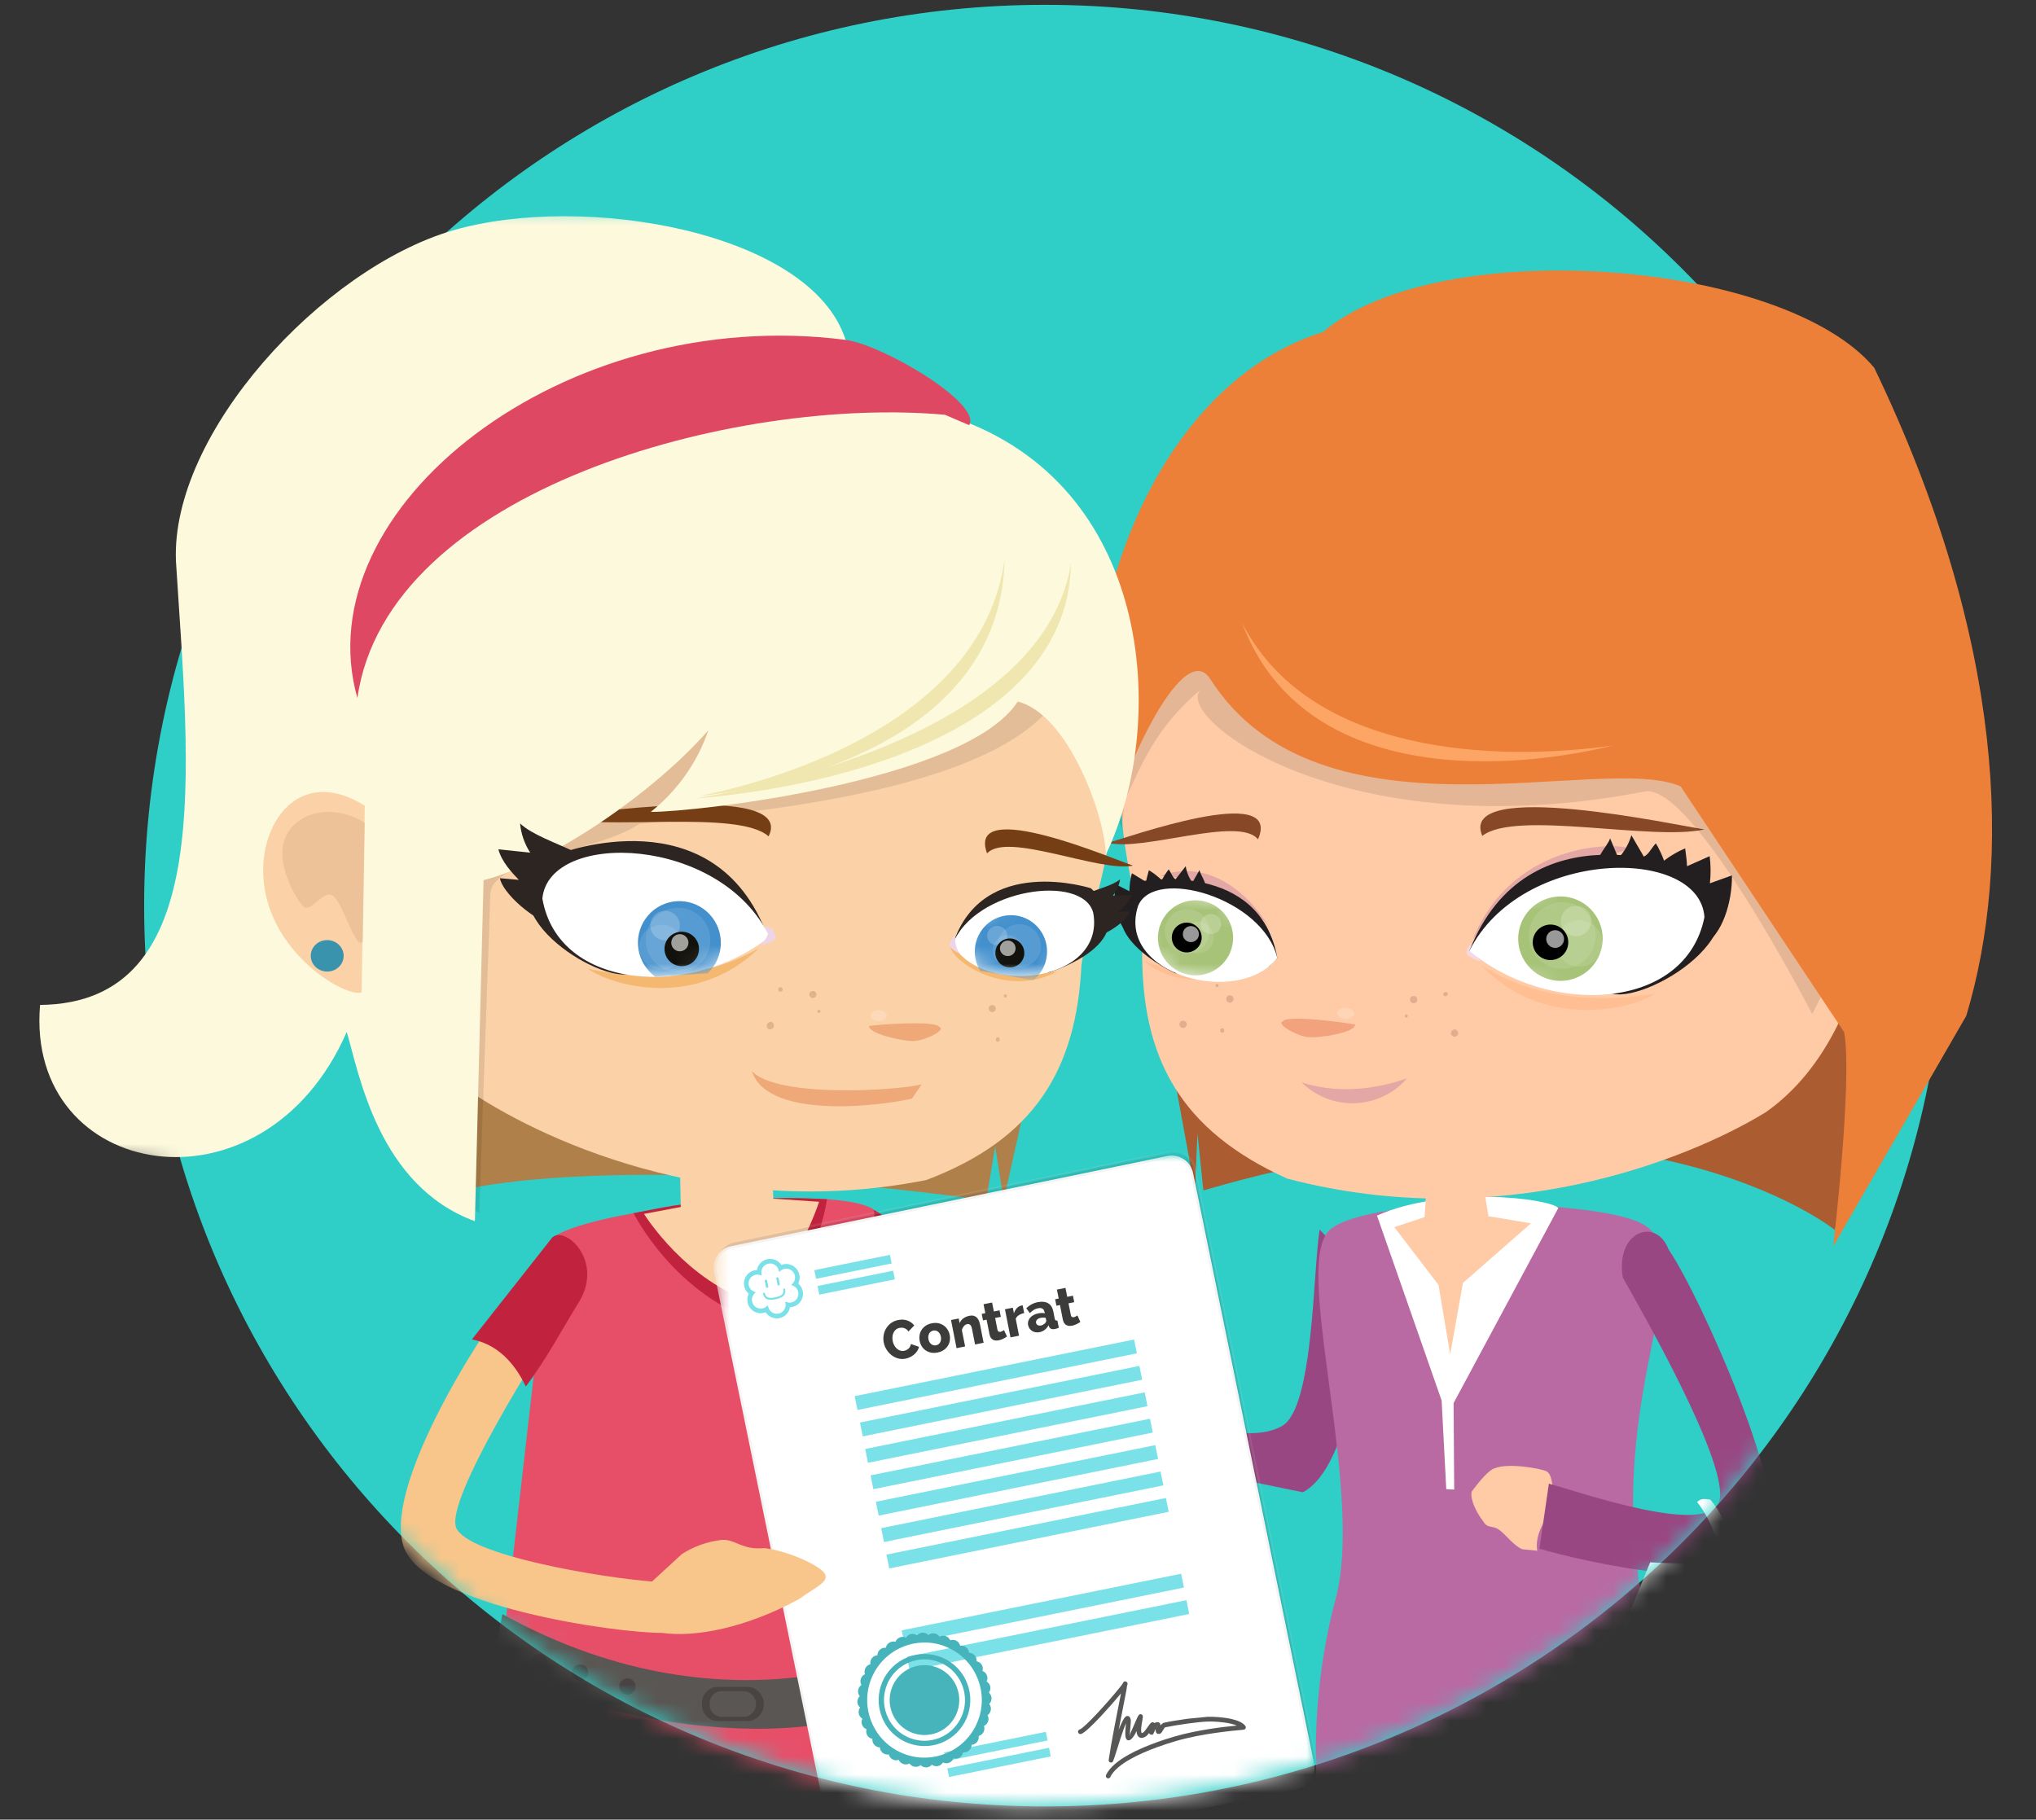 <svg width="113" height="101" viewBox="0 0 113 101" fill="none" xmlns="http://www.w3.org/2000/svg">
<rect x="0" y="0" width="113" height="101" fill="#333333" stroke="none"/>
<path d="M58 100.268C85.614 100.268 108 77.882 108 50.268C108 22.653 85.614 0.268 58 0.268C30.386 0.268 8 22.653 8 50.268C8 77.882 30.386 100.268 58 100.268Z" fill="#2FCEC7"/>
<mask id="mask0_5646_1682" style="mask-type:luminance" maskUnits="userSpaceOnUse" x="-1" y="11" width="114" height="90">
<path d="M109.444 13L8 11L-0.5 63L14.136 65.831C10.5 81 35 100.271 56.793 100.271C78 100.271 98.5 88.5 106 64L112.236 54.881L109.444 13Z" fill="white"/>
</mask>
<g mask="url(#mask0_5646_1682)">
<path d="M73.242 68.252C72.873 70.442 72.921 78.121 71.171 79.142C68.646 80.62 62.944 77.621 62.944 77.621L60.875 80.481L72.308 82.831C74.982 81.43 75.677 73.994 75.901 71.034" fill="#994782"/>
<path d="M92.111 103.568L74.131 104.128C72.767 101.038 72.566 94.576 74.131 88.743C75.665 83.034 72.108 71.451 73.505 68.693C74.23 66.38 87.485 66.436 90.844 67.789C95.165 69.52 88.287 77.896 91.546 90.589C93.017 96.314 92.111 103.567 92.111 103.568Z" fill="#B96AA3"/>
<path d="M86.488 67.052L80.676 77.88L80.709 82.681L80.269 82.66L80.012 77.736L76.424 67.472C80.192 65.798 86.004 66.516 86.488 67.052Z" fill="white"/>
<path d="M79.062 67.56L79.247 64.709L82.143 64.668L82.611 67.507L84.973 67.903L81.194 71.213L80.487 75.183L79.838 71.322L77.385 68.115L79.062 67.56ZM84.489 85.993C84.054 85.833 83.561 85.169 83.202 84.912C82.843 84.654 82.563 84.862 82.326 84.453C81.904 83.91 81.576 83.17 81.683 82.786C82.174 82.136 82.662 81.565 82.973 81.495C83.693 81.198 85.426 81.49 85.825 81.664C86.227 81.838 86.21 83.031 86.192 83.789C85.535 84.545 85.189 85.418 85.321 86.076L84.489 85.993Z" fill="#FFCBA6"/>
<path d="M90.068 70.917C91.162 72.853 96.089 81.462 95.404 83.369C94.72 85.276 87.768 82.842 85.964 82.353L85.439 85.962C87.493 86.585 97.094 88.845 98.292 86.078C99.488 83.311 94.302 71.803 92.61 69.358C91.91 67.516 89.633 68.359 90.068 70.917Z" fill="#994782"/>
<path d="M91.586 86.721L89.627 91.501L89.886 93.193L97.762 94.453L99.984 94.316L101.027 92.494L99.548 87.329L96.284 86.896L91.586 86.721Z" fill="white"/>
<path opacity="0.102" d="M91.84 86.721L95.514 86.91L99.626 87.342L100.998 92.498L99.937 94.422L98.379 94.363L97.82 92.188L98.443 87.407L91.84 86.721Z" fill="black"/>
<path d="M94.927 83.237C96.154 84.709 96.258 86.399 96.139 87.823L95.492 87.783C95.625 86.2 95.159 84.625 94.189 83.367C94.477 83.12 94.683 83.222 94.927 83.237Z" fill="white"/>
<path d="M101.842 68.275L104.618 51.964L63.334 49.756L66.324 66.06L66.459 62.898L66.787 66.076C90.498 59.128 101.842 68.275 101.842 68.275Z" fill="#AB5C31"/>
<path d="M62.45 41.864C63.651 35.561 66.287 29.316 72.728 26.465C86.003 27.171 92.721 32.739 102.718 35.878C105.566 44.688 104.69 57.049 97.998 61.738C93.716 64.363 83.316 68.543 71.44 65.419C65.524 62.754 63.333 58.742 63.394 52.715C63.15 49.32 61.694 46.177 62.45 41.864Z" fill="#FFCBA6"/>
<path d="M75.116 56.838C76.274 55.432 73.233 55.154 72.793 53.811C72.378 53.054 72.06 55.684 71.273 56.6L75.116 56.838Z" fill="#FFCBA6"/>
<path d="M67.546 54.792C67.569 54.792 67.589 54.784 67.607 54.769C67.622 54.755 67.635 54.734 67.637 54.712C67.64 54.662 67.602 54.62 67.551 54.617C67.502 54.614 67.462 54.652 67.459 54.7C67.459 54.749 67.497 54.789 67.546 54.792ZM68.261 55.656C68.373 55.656 68.464 55.565 68.464 55.452C68.464 55.339 68.373 55.248 68.261 55.248C68.146 55.248 68.055 55.339 68.055 55.452C68.055 55.565 68.146 55.656 68.261 55.656ZM65.653 57.056C65.68 57.058 65.706 57.054 65.731 57.045C65.757 57.036 65.78 57.022 65.8 57.003C65.82 56.985 65.836 56.964 65.848 56.939C65.859 56.915 65.864 56.889 65.866 56.861C65.866 56.809 65.848 56.758 65.81 56.719C65.775 56.681 65.726 56.658 65.673 56.655C65.62 56.653 65.568 56.67 65.528 56.705C65.49 56.74 65.464 56.789 65.459 56.842C65.458 56.869 65.463 56.895 65.472 56.921C65.479 56.946 65.495 56.969 65.513 56.989C65.53 57.01 65.551 57.026 65.576 57.037C65.6 57.049 65.626 57.055 65.653 57.056ZM67.948 57.204C67.95 57.237 67.935 57.269 67.912 57.292C67.901 57.303 67.887 57.312 67.873 57.319C67.858 57.325 67.842 57.328 67.826 57.327C67.759 57.316 67.714 57.258 67.716 57.192C67.719 57.16 67.733 57.13 67.756 57.108C67.778 57.085 67.809 57.072 67.841 57.07C67.856 57.071 67.871 57.076 67.887 57.084C67.899 57.091 67.912 57.102 67.922 57.114C67.932 57.127 67.94 57.141 67.945 57.157C67.95 57.172 67.951 57.188 67.948 57.204ZM78.134 56.364C78.116 56.321 78.068 56.3 78.024 56.315C77.979 56.33 77.956 56.377 77.968 56.422C77.974 56.443 77.989 56.462 78.009 56.471C78.029 56.481 78.055 56.482 78.075 56.473C78.098 56.467 78.116 56.452 78.129 56.431C78.139 56.41 78.141 56.386 78.134 56.364ZM78.663 55.482C78.663 55.536 78.643 55.588 78.605 55.626C78.586 55.645 78.564 55.66 78.539 55.67C78.515 55.68 78.489 55.685 78.462 55.685C78.435 55.685 78.408 55.68 78.383 55.67C78.359 55.66 78.336 55.645 78.317 55.626C78.279 55.588 78.258 55.536 78.258 55.482C78.258 55.428 78.279 55.377 78.317 55.339C78.336 55.32 78.359 55.305 78.384 55.295C78.409 55.285 78.435 55.279 78.462 55.28C78.516 55.28 78.566 55.301 78.605 55.339C78.643 55.377 78.663 55.429 78.663 55.482ZM80.727 57.547C80.781 57.547 80.832 57.526 80.87 57.488C80.909 57.45 80.93 57.399 80.93 57.345C80.93 57.291 80.909 57.239 80.871 57.201C80.832 57.163 80.781 57.142 80.727 57.142C80.674 57.144 80.624 57.166 80.588 57.204C80.551 57.242 80.531 57.292 80.531 57.345C80.531 57.397 80.551 57.448 80.588 57.486C80.624 57.523 80.674 57.546 80.727 57.547ZM80.269 55.289C80.337 55.264 80.376 55.196 80.353 55.136C80.33 55.077 80.256 55.049 80.19 55.074C80.121 55.099 80.083 55.168 80.106 55.228C80.126 55.287 80.2 55.315 80.269 55.289Z" fill="#E0AE8E"/>
<path d="M82.179 53.326C82.118 53.417 81.469 53.097 81.401 52.934C81.332 52.772 81.637 52.293 81.759 52.348C81.782 52.713 81.93 53.059 82.179 53.326Z" fill="#F5D8E6"/>
<path opacity="0.102" d="M89.259 53.672C89.25 53.957 89.157 54.233 88.99 54.465C88.824 54.697 88.593 54.874 88.325 54.974C87.778 55.179 87.162 55.033 86.765 54.606C86.571 54.397 86.444 54.135 86.399 53.853C86.354 53.571 86.394 53.283 86.513 53.024C86.758 52.494 87.297 52.164 87.882 52.189C88.671 52.221 89.287 52.883 89.259 53.672Z" fill="white"/>
<path d="M75.21 56.868C75.217 57.32 73.342 57.602 72.678 57.575C72.011 57.547 70.757 56.805 71.21 56.694C71.317 56.382 73.696 56.61 75.21 56.868Z" fill="#F2A37D"/>
<path d="M94.598 46.037C91.707 46.698 84.111 44.945 82.269 46.398C80.877 43.141 93.272 45.857 94.598 46.037Z" fill="#864827"/>
<path d="M91.9 55.144C90.231 56.166 85.511 57.08 82.188 53.562C85.829 55.883 89.969 55.484 91.9 55.144Z" fill="#FFBF93"/>
<path d="M70.022 52.527C70.057 52.621 70.556 52.372 70.614 52.226C70.681 52.082 70.487 51.62 70.393 51.665C70.363 51.984 70.233 52.286 70.022 52.527Z" fill="#F5D8E6"/>
<path opacity="0.2" d="M75.157 56.269C75.144 56.436 74.933 56.565 74.678 56.555C74.421 56.544 74.218 56.395 74.223 56.229C74.23 56.063 74.447 55.934 74.704 55.946C74.958 55.959 75.159 56.105 75.157 56.269Z" fill="white"/>
<path d="M61.51 46.777C63.372 47.293 68.78 45.265 69.82 46.591C71.238 43.371 62.438 46.543 61.51 46.777Z" fill="#864827"/>
<path d="M78.1 59.846C76.871 60.298 74.548 60.837 72.242 60.076C72.632 60.463 73.097 60.766 73.609 60.966C74.121 61.165 74.67 61.257 75.219 61.236C75.769 61.214 76.309 61.079 76.805 60.84C77.301 60.601 77.741 60.262 78.1 59.846Z" fill="#E3A7A5"/>
<path d="M69.685 53.107C67.835 53.8 66.313 54.355 63.445 53.326C65.911 55.333 69.229 54.019 69.685 53.107Z" fill="#FFBF93"/>
<path opacity="0.102" d="M62.123 42.607L66.07 35.84L83.498 37.128L97.755 45.947L101.666 54.138L100.58 56.289C100.58 56.289 93.941 43.42 91.297 43.932C74.485 47.191 64.948 39.702 66.668 38.251C64.07 40.445 63.39 42.404 62.202 44.889L62.123 42.607Z" fill="black"/>
<path d="M102.352 57.292C102.833 59.904 101.749 69.174 101.749 69.174L109.131 56.383C111.663 47.95 111.335 35.631 104.022 20.414C99.004 14.405 79.906 12.939 73.415 18.433C62.453 21.874 58.641 38.508 61.679 46.016C61.857 43.841 65.588 35.211 67.168 37.689C73.272 47.254 88.975 41.732 93.278 43.653" fill="#ED8039"/>
<path d="M68.934 34.568C72.109 43.056 82.507 43.072 89.55 41.379C82.99 42.297 72.682 41.899 68.934 34.568Z" fill="#FCA565"/>
<path d="M90.491 47.142C86.995 47.997 83.557 49.578 81.738 52.164C84.056 46.409 90.293 46.79 90.491 47.142ZM64.389 48.628C66.875 47.662 69.175 49.358 70.442 51.469C69.168 49.704 66.699 48.708 64.389 48.628Z" fill="#E3A7A5"/>
<path d="M92.84 49.289C93.17 50.201 95.114 51.949 94.565 52.439C95.557 51.905 96.142 50.125 96.125 48.59L94.901 49.029C94.956 48.528 94.952 48.023 94.888 47.523L93.631 48.081C93.621 47.714 93.575 47.525 93.529 47.092C93.099 47.258 91.292 48.15 91.018 49.773C91.636 48.16 92.529 48.814 92.84 49.289Z" fill="#231F20"/>
<path d="M91.163 48.993C90.361 49.541 88.572 48.061 88.727 48.781C88.239 47.765 89.259 46.977 89.361 46.531L89.822 47.633C90.156 47.27 90.403 46.835 90.544 46.361L91.234 47.548C91.504 47.424 91.611 47.133 91.9 46.811C92.147 47.198 93.089 48.979 92.353 50.456C92.804 48.791 91.702 48.791 91.163 48.993Z" fill="#231F20"/>
<path d="M81.555 52.773C84.804 44.555 93.761 48.287 93.761 48.287C98.761 51.128 91.69 55.621 89.519 55.163C89.438 55.196 81.555 52.773 81.555 52.773Z" fill="#231F20"/>
<path d="M94.598 50.905C94.323 46.942 84.44 47.053 81.555 52.773C85.865 56.423 93.552 56.176 94.598 50.905Z" fill="white"/>
<mask id="mask1_5646_1682" style="mask-type:luminance" maskUnits="userSpaceOnUse" x="81" y="48" width="14" height="8">
<path d="M94.596 50.903C94.322 46.941 84.438 47.051 81.553 52.77C85.863 56.422 93.551 56.174 94.596 50.903Z" fill="white"/>
</mask>
<g mask="url(#mask1_5646_1682)">
<path d="M88.952 52.104C88.95 52.725 88.703 53.321 88.262 53.76C87.822 54.199 87.227 54.446 86.603 54.445C85.983 54.445 85.387 54.197 84.947 53.758C84.729 53.541 84.556 53.282 84.438 52.998C84.32 52.714 84.26 52.409 84.26 52.101C84.262 51.638 84.4 51.185 84.657 50.8C84.914 50.415 85.28 50.115 85.71 49.938C86.138 49.761 86.609 49.714 87.064 49.805C87.519 49.895 87.937 50.118 88.265 50.446C88.482 50.664 88.655 50.923 88.774 51.207C88.891 51.491 88.952 51.796 88.952 52.104Z" fill="#A7C378"/>
<path opacity="0.102" d="M86.678 53.774C87.045 53.78 87.406 53.678 87.714 53.479C88.022 53.28 88.265 52.994 88.411 52.658C88.556 52.322 88.597 51.95 88.531 51.59C88.464 51.23 88.293 50.897 88.037 50.634C87.78 50.372 87.452 50.191 87.093 50.116C86.734 50.04 86.36 50.073 86.022 50.21C85.681 50.346 85.389 50.581 85.182 50.884C84.976 51.187 84.864 51.544 84.862 51.911C84.854 52.399 85.042 52.87 85.383 53.219C85.552 53.392 85.753 53.53 85.975 53.626C86.198 53.721 86.437 53.771 86.678 53.774Z" fill="white"/>
<path opacity="0.102" d="M87.637 53.655C87.808 53.656 87.976 53.624 88.134 53.56C88.289 53.497 88.431 53.403 88.553 53.284C88.673 53.165 88.77 53.023 88.836 52.867C88.902 52.712 88.938 52.544 88.938 52.375C88.938 52.206 88.907 52.038 88.844 51.881C88.78 51.724 88.686 51.581 88.566 51.46C88.447 51.34 88.307 51.244 88.149 51.178C87.993 51.112 87.827 51.078 87.658 51.076C87.488 51.075 87.32 51.107 87.163 51.17C87.006 51.234 86.863 51.327 86.742 51.446C86.621 51.565 86.524 51.706 86.458 51.862C86.391 52.018 86.357 52.185 86.356 52.355C86.354 52.524 86.387 52.692 86.451 52.849C86.515 53.006 86.609 53.149 86.729 53.269C86.968 53.513 87.296 53.651 87.637 53.655Z" fill="white"/>
<path opacity="0.2" d="M87.477 51.967C87.94 51.964 88.314 51.586 88.314 51.123C88.314 50.9 88.226 50.686 88.068 50.529C87.911 50.371 87.697 50.282 87.474 50.281C87.011 50.279 86.632 50.651 86.627 51.115C86.627 51.341 86.716 51.558 86.874 51.717C86.953 51.797 87.047 51.859 87.15 51.902C87.254 51.945 87.365 51.967 87.477 51.967Z" fill="white"/>
<path d="M86.04 53.29C86.236 53.292 86.428 53.237 86.593 53.13C86.755 53.024 86.885 52.871 86.962 52.692C87.038 52.512 87.06 52.314 87.025 52.122C86.988 51.93 86.895 51.753 86.758 51.614C86.622 51.474 86.448 51.379 86.257 51.339C86.065 51.299 85.866 51.317 85.684 51.39C85.504 51.463 85.348 51.589 85.239 51.75C85.129 51.911 85.068 52.102 85.068 52.297C85.063 52.839 85.499 53.282 86.04 53.29Z" fill="black"/>
<path opacity="0.6" d="M86.32 52.614C86.45 52.613 86.575 52.559 86.666 52.466C86.758 52.373 86.806 52.248 86.806 52.117C86.804 51.987 86.751 51.863 86.659 51.772C86.566 51.681 86.44 51.63 86.31 51.631C86.181 51.63 86.056 51.681 85.964 51.772C85.918 51.817 85.881 51.87 85.856 51.929C85.831 51.988 85.817 52.051 85.816 52.115C85.816 52.181 85.829 52.246 85.855 52.307C85.88 52.368 85.918 52.423 85.964 52.469C86.01 52.516 86.066 52.552 86.127 52.577C86.188 52.602 86.254 52.614 86.32 52.614Z" fill="white"/>
</g>
<path d="M64.027 49.825C63.732 50.405 62.289 51.393 62.61 51.764C61.996 51.323 61.762 50.089 61.91 49.076L62.681 49.469C62.686 49.131 62.732 48.796 62.821 48.469L63.607 48.95C63.645 48.71 63.694 48.585 63.763 48.305C64.035 48.452 65.157 49.202 65.195 50.304C64.928 49.179 64.279 49.535 64.027 49.825Z" fill="#231F20"/>
<path d="M65.166 49.771C65.65 50.208 66.971 49.38 66.798 49.846C67.217 49.213 66.604 48.601 66.576 48.293L66.177 48.983C65.983 48.715 65.859 48.405 65.808 48.078L65.243 48.809C65.075 48.702 65.032 48.495 64.866 48.256C64.67 48.492 63.889 49.596 64.25 50.642C64.095 49.494 64.828 49.594 65.166 49.771Z" fill="#231F20"/>
<path d="M65.233 54.026L70.432 53.644L70.892 53.172C69.928 47.775 63.493 48.898 63.493 48.898C59.765 51.521 65.231 54.026 65.233 54.026Z" fill="#231F20"/>
<path d="M63.165 50.282C61.915 54.122 68.76 55.927 70.89 53.173C70.096 49.84 64.058 48.097 63.165 50.282Z" fill="white"/>
<mask id="mask2_5646_1682" style="mask-type:luminance" maskUnits="userSpaceOnUse" x="63" y="49" width="8" height="6">
<path d="M63.165 50.284C61.915 54.124 68.76 55.929 70.89 53.175C70.096 49.842 64.058 48.099 63.165 50.284Z" fill="white"/>
</mask>
<g mask="url(#mask2_5646_1682)">
<path d="M66.352 54.14C66.906 54.14 67.436 53.921 67.828 53.53C68.219 53.139 68.439 52.609 68.439 52.056C68.439 51.503 68.219 50.972 67.828 50.581C67.436 50.19 66.906 49.971 66.352 49.971C65.799 49.971 65.268 50.19 64.877 50.581C64.486 50.972 64.266 51.503 64.266 52.056C64.266 52.609 64.486 53.139 64.877 53.53C65.268 53.921 65.799 54.14 66.352 54.14Z" fill="#A7C378"/>
<path opacity="0.102" d="M65.733 52.922C65.949 52.949 66.168 52.919 66.368 52.834C66.569 52.749 66.743 52.613 66.873 52.44C67.005 52.266 67.088 52.061 67.115 51.846C67.142 51.63 67.111 51.411 67.026 51.211C66.853 50.803 66.476 50.519 66.039 50.465C65.823 50.438 65.603 50.468 65.403 50.553C65.202 50.638 65.028 50.774 64.896 50.947C64.629 51.3 64.573 51.769 64.744 52.176C64.829 52.376 64.965 52.551 65.138 52.682C65.312 52.813 65.517 52.896 65.733 52.922Z" fill="white"/>
<path opacity="0.102" d="M66.377 52.912C66.609 52.94 66.841 52.876 67.025 52.732C67.209 52.589 67.328 52.379 67.357 52.148C67.385 51.918 67.321 51.685 67.178 51.502C67.035 51.318 66.825 51.199 66.594 51.171C66.113 51.111 65.675 51.453 65.614 51.934C65.555 52.415 65.896 52.852 66.377 52.912Z" fill="white"/>
<path opacity="0.2" d="M67.137 51.846C67.287 51.866 67.438 51.826 67.557 51.735C67.677 51.645 67.756 51.51 67.776 51.361C67.789 51.212 67.745 51.063 67.651 50.947C67.557 50.83 67.421 50.754 67.272 50.736C67.124 50.719 66.974 50.76 66.855 50.851C66.735 50.942 66.656 51.076 66.636 51.224C66.62 51.373 66.664 51.522 66.758 51.639C66.852 51.755 66.99 51.83 67.137 51.846Z" fill="white"/>
<path d="M65.767 52.86C65.984 52.886 66.203 52.824 66.376 52.689C66.549 52.554 66.661 52.356 66.689 52.139C66.714 51.921 66.653 51.702 66.518 51.529C66.383 51.356 66.184 51.244 65.966 51.217C65.75 51.19 65.531 51.251 65.358 51.386C65.185 51.521 65.07 51.718 65.045 51.936C65.029 52.044 65.037 52.154 65.068 52.259C65.095 52.364 65.145 52.463 65.213 52.548C65.279 52.634 65.363 52.706 65.457 52.759C65.553 52.813 65.658 52.847 65.767 52.86Z" fill="black"/>
<path opacity="0.6" d="M66.037 52.29C66.154 52.306 66.273 52.275 66.367 52.203C66.414 52.167 66.453 52.122 66.483 52.071C66.512 52.02 66.531 51.964 66.538 51.906C66.545 51.847 66.541 51.788 66.525 51.731C66.51 51.674 66.483 51.621 66.446 51.575C66.41 51.528 66.365 51.489 66.313 51.46C66.261 51.431 66.205 51.412 66.146 51.405C66.029 51.392 65.912 51.425 65.818 51.498C65.726 51.572 65.667 51.678 65.652 51.795C65.637 51.912 65.668 52.03 65.741 52.123C65.813 52.216 65.919 52.276 66.037 52.29Z" fill="white"/>
</g>
<path d="M49.165 72.561C49.865 73.968 59.01 81.734 58.891 85.709C58.769 89.685 48.99 95.055 48.438 96.398L51.092 97.541C52.529 96.449 63.267 91.228 62.904 86.284C62.54 81.341 50.379 68.03 48.901 67.857L49.165 72.561Z" fill="#FBD1A7"/>
<path d="M54.595 73.175C51.748 69.878 48.989 67.188 48.346 67.111L48.593 71.928C48.865 72.478 50.521 73.997 52.318 75.881C52.464 75.285 52.746 74.731 53.142 74.263C53.537 73.793 54.033 73.421 54.595 73.175Z" fill="#C1233E"/>
<path d="M44.154 96.24L40.05 107.148L40.304 106.422L34.34 123.187L32.981 123.234C32.907 122.319 32.121 120.185 29.709 107.956C27.619 98.182 28.625 97.247 29.609 92.678L42.775 95.054" fill="#4DAABE"/>
<path opacity="0.102" d="M34.036 123.245L32.776 123.29C32.71 122.377 31.98 120.241 29.745 108.012C27.926 98.793 28.748 97.306 29.656 92.734L32.934 94.491C31.524 115.697 34.036 123.245 34.036 123.245Z" fill="#12110B"/>
<path d="M28.084 89.803C27.142 95.381 26.186 102.284 26.186 102.284C31.242 104.665 46.173 107.466 51.993 102.026L49.7 79.775L48.497 67.138C46.064 65.54 31.053 67.288 30.466 68.978L28.084 89.803Z" fill="#E74F69"/>
<path d="M37.982 66.855C37.681 66.82 35.162 67.341 35.162 67.341C35.162 67.341 37.445 71.948 42.259 73.426C44.183 71.592 45.463 69.184 45.903 66.563C45.903 66.563 43.122 66.427 42.376 66.548" fill="#C1233E"/>
<path d="M49.511 78.721C51.31 74.847 48.261 70.717 48.437 68.978L49.511 78.721Z" fill="#7A539C"/>
<path d="M26.088 65.966L26.38 52.999L58.787 52.789L55.705 66.632L55.232 63.622L54.738 66.624C34.638 63.889 26.088 65.968 26.088 65.966Z" fill="#B0804A"/>
<path d="M57.487 59.132C57.594 59.132 57.684 59.044 57.684 58.935C57.684 58.826 57.594 58.738 57.487 58.738C57.435 58.738 57.385 58.759 57.348 58.796C57.31 58.833 57.289 58.883 57.289 58.935C57.289 58.987 57.31 59.038 57.348 59.075C57.385 59.111 57.435 59.132 57.487 59.132Z" fill="#DFB48A"/>
<path d="M61.582 43.039C60.783 36.817 58.577 30.57 52.46 27.411C39.467 27.321 32.581 32.358 22.64 34.83C19.343 43.26 19.471 55.373 25.725 60.341C29.752 63.157 39.653 67.846 51.424 65.496C57.355 63.243 59.732 59.452 60.022 53.574C60.462 50.273 62.066 47.292 61.582 43.039Z" fill="#FBD1A7"/>
<path d="M55.886 55.282C55.886 55.305 55.876 55.328 55.861 55.344C55.843 55.361 55.82 55.37 55.797 55.37C55.773 55.369 55.751 55.359 55.733 55.343C55.718 55.326 55.708 55.303 55.708 55.28C55.711 55.256 55.718 55.234 55.736 55.217C55.754 55.201 55.777 55.191 55.8 55.192C55.824 55.192 55.846 55.202 55.863 55.218C55.871 55.227 55.877 55.237 55.881 55.248C55.885 55.259 55.887 55.27 55.886 55.282ZM55.069 56.177C55.122 56.177 55.172 56.157 55.209 56.12C55.246 56.083 55.267 56.033 55.268 55.98C55.268 55.928 55.246 55.878 55.209 55.841C55.172 55.804 55.122 55.783 55.069 55.783C55.017 55.783 54.967 55.804 54.93 55.841C54.893 55.878 54.872 55.928 54.872 55.98C54.872 56.033 54.893 56.083 54.93 56.12C54.967 56.157 55.017 56.177 55.069 56.177ZM55.38 57.829C55.438 57.829 55.487 57.772 55.487 57.701C55.487 57.631 55.438 57.574 55.38 57.574C55.321 57.574 55.27 57.631 55.27 57.701C55.27 57.772 55.321 57.829 55.38 57.829ZM45.451 56.228C45.499 56.228 45.54 56.188 45.54 56.139C45.54 56.09 45.499 56.05 45.451 56.05C45.4 56.05 45.362 56.09 45.362 56.139C45.362 56.188 45.4 56.228 45.451 56.228ZM45.209 55.025C45.255 55.05 45.289 55.091 45.305 55.14C45.32 55.189 45.316 55.243 45.293 55.289C45.27 55.335 45.23 55.371 45.181 55.388C45.132 55.405 45.078 55.402 45.031 55.38C44.984 55.358 44.948 55.318 44.93 55.27C44.912 55.222 44.913 55.168 44.934 55.121C44.957 55.072 45 55.034 45.051 55.016C45.077 55.007 45.104 55.004 45.131 55.005C45.158 55.007 45.185 55.014 45.209 55.025ZM42.934 57.008C42.98 56.9 42.939 56.778 42.84 56.735C42.741 56.692 42.624 56.745 42.575 56.853C42.53 56.961 42.57 57.084 42.669 57.127C42.769 57.17 42.886 57.117 42.934 57.008ZM43.364 54.809C43.425 54.83 43.456 54.894 43.435 54.954C43.423 55.005 43.382 55.042 43.329 55.047C43.303 55.05 43.278 55.044 43.256 55.032C43.233 55.02 43.215 55.001 43.204 54.979C43.193 54.956 43.188 54.93 43.192 54.905C43.196 54.88 43.207 54.857 43.224 54.838C43.26 54.8 43.316 54.788 43.364 54.808V54.809Z" fill="#DFB48A"/>
<path d="M48.235 56.944C48.202 57.379 50.003 57.771 50.655 57.783C51.306 57.794 52.566 57.146 52.131 57.011C52.049 56.697 49.723 56.782 48.235 56.944Z" fill="#EFA877"/>
<path opacity="0.2" d="M48.319 56.366C48.324 56.197 48.525 56.063 48.771 56.071C49.018 56.078 49.217 56.215 49.214 56.38C49.212 56.545 49.008 56.68 48.761 56.675C48.514 56.671 48.313 56.531 48.319 56.366Z" fill="white"/>
<path d="M41.728 59.451C42.655 62.325 49.551 61.26 50.617 60.974L51.154 60.189C49.82 60.534 43.113 60.962 41.728 59.451Z" fill="#EFA877"/>
<path opacity="0.102" d="M62.483 43.782L59.032 36.945L41.95 37.183L23.846 47.633L24.073 65.185C25.365 66.7 25.156 66.188 26.595 67.351L27.215 49.628C27.237 47.688 33.339 47.241 35.492 45.72C41.271 45.136 54.325 44.085 58.307 39.263C60.724 41.544 61.261 43.507 62.272 45.999L62.483 43.782Z" fill="#12110B"/>
<path d="M30.664 45.342C33.44 46.151 40.944 44.906 42.657 46.422C44.199 43.339 31.967 45.242 30.664 45.342ZM62.881 48.047C61.031 48.44 55.879 46.139 54.784 47.371C53.591 44.138 61.991 47.764 62.881 48.047Z" fill="#763E15"/>
<path d="M53.485 23.373L46.93 18.863C45.006 12.837 32.342 10.677 25.117 12.795C17.892 14.914 9.471 24.034 9.765 31.148C10.489 42.726 12.025 55.688 2.224 55.78C1.384 65.514 14.608 67.886 19.245 57.281C19.92 59.532 20.982 65.817 26.357 67.785L26.838 48.854C30.64 47.887 36.344 43.95 39.317 40.529C38.706 42.316 37.596 43.891 36.118 45.066C38.612 45.082 53.633 43.362 56.483 38.943C59.289 39.63 61.33 45.296 61.376 47.438C64.801 40.254 64.043 27.396 53.485 23.373Z" fill="#FDF9DD"/>
<path d="M53.79 23.599C54.5 22.383 48.971 19.126 46.927 18.864C31.24 16.852 16.855 28.218 19.836 38.751C21.468 27.158 40.866 21.972 52.444 23.023L53.79 23.599Z" fill="#DF4863"/>
<path d="M59.441 31.271C59.288 40.211 47.338 43.605 38.539 44.327C46.465 43.045 58.15 39.319 59.441 31.271Z" fill="#F0E6AF"/>
<path d="M55.752 31.049C55.596 39.991 45.95 43.425 38.855 44.178C45.253 42.866 54.685 39.099 55.752 31.049Z" fill="#F0E6AF"/>
<path d="M14.608 48.211C14.533 52.721 19.207 55.423 20.07 55.083L20.246 44.724C16.921 42.628 14.661 45.199 14.608 48.211Z" fill="#FBD1A7"/>
<path d="M18.175 52.182C17.671 52.173 17.256 52.557 17.248 53.04C17.24 53.522 17.642 53.92 18.146 53.928C18.65 53.937 19.065 53.552 19.073 53.07C19.081 52.588 18.679 52.19 18.175 52.182Z" fill="#3993AD"/>
<path opacity="0.502" d="M20.137 52.27C19.744 52.789 19.016 50.041 18.459 49.705C17.903 49.369 17.238 50.779 16.792 50.27C16.346 49.761 15.33 47.937 15.784 46.641C16.18 45.305 18.171 44.404 20.249 45.672L20.137 52.27Z" fill="#DFB48A"/>
<path d="M35.745 54.317C35.61 54.219 35.483 54.106 35.368 53.982C34.901 53.482 34.651 52.817 34.673 52.133C34.695 51.449 34.987 50.802 35.485 50.333C35.981 49.867 36.643 49.617 37.322 49.64C38.005 49.663 38.646 49.956 39.109 50.454C39.577 50.954 39.829 51.619 39.806 52.303C39.796 52.642 39.719 52.976 39.58 53.285C39.44 53.594 39.241 53.873 38.994 54.105L35.745 54.317Z" fill="#4577B9"/>
<path d="M42.041 52.339C42.094 52.435 42.754 52.159 42.832 51.998C42.914 51.837 42.636 51.345 42.509 51.394C42.471 51.755 42.305 52.09 42.041 52.339Z" fill="#EDD4E8"/>
<path opacity="0.102" d="M37.135 54.043C36.738 54.04 36.351 53.919 36.023 53.697C35.697 53.474 35.443 53.159 35.295 52.791C35.147 52.424 35.112 52.021 35.193 51.634C35.275 51.246 35.47 50.892 35.753 50.615C36.038 50.339 36.397 50.153 36.786 50.08C37.175 50.008 37.577 50.054 37.941 50.211C38.305 50.367 38.616 50.629 38.829 50.962C39.046 51.294 39.155 51.684 39.147 52.08C39.142 52.607 38.926 53.109 38.547 53.477C38.36 53.66 38.139 53.803 37.897 53.9C37.655 53.997 37.396 54.046 37.135 54.043Z" fill="white"/>
<path opacity="0.102" d="M36.111 53.89C35.74 53.884 35.386 53.732 35.129 53.467C34.871 53.201 34.73 52.844 34.734 52.474C34.74 52.104 34.892 51.752 35.157 51.494C35.424 51.236 35.78 51.094 36.152 51.1C36.522 51.105 36.874 51.257 37.132 51.523C37.389 51.788 37.531 52.145 37.526 52.515C37.513 53.284 36.88 53.898 36.111 53.89Z" fill="white"/>
<path opacity="0.2" d="M36.328 52.067C36 52.063 35.7 51.885 35.539 51.599C35.379 51.312 35.386 50.963 35.557 50.682C35.725 50.402 36.033 50.234 36.361 50.242C36.689 50.246 36.99 50.425 37.15 50.711C37.228 50.852 37.267 51.011 37.264 51.171C37.261 51.332 37.215 51.489 37.132 51.627C36.962 51.908 36.656 52.075 36.328 52.067Z" fill="white"/>
<path d="M32.617 53.769C34.195 54.842 38.745 55.934 42.121 52.629C38.483 54.749 34.477 54.19 32.617 53.769Z" fill="#F4B871"/>
<path opacity="0.102" d="M57.209 50.873C56.461 50.861 55.843 51.451 55.83 52.192C55.818 52.932 56.416 53.543 57.166 53.555C57.917 53.568 58.533 52.977 58.545 52.237C58.558 51.496 57.96 50.886 57.209 50.873Z" fill="white"/>
<path opacity="0.102" d="M56.477 53.444C56.227 53.437 55.989 53.332 55.816 53.152C55.642 52.971 55.548 52.73 55.551 52.479C55.556 52.229 55.66 51.991 55.838 51.816C56.017 51.642 56.258 51.545 56.51 51.547C56.76 51.551 57.001 51.655 57.174 51.836C57.35 52.016 57.447 52.259 57.441 52.51C57.439 52.762 57.335 53.001 57.151 53.176C56.971 53.351 56.728 53.447 56.477 53.444Z" fill="white"/>
<path opacity="0.2" d="M55.856 50.986C55.512 50.98 55.23 51.245 55.225 51.577C55.217 51.908 55.492 52.182 55.833 52.188C56.176 52.194 56.459 51.93 56.464 51.598C56.472 51.266 56.197 50.992 55.856 50.986Z" fill="white"/>
<path d="M56.594 53.548C56.358 53.542 56.134 53.443 55.97 53.273C55.807 53.102 55.718 52.873 55.724 52.638C55.726 52.401 55.825 52.177 55.996 52.013C56.164 51.848 56.393 51.758 56.629 51.761C56.746 51.763 56.862 51.787 56.969 51.834C57.077 51.88 57.174 51.947 57.255 52.031C57.421 52.2 57.512 52.428 57.51 52.664C57.505 52.903 57.406 53.129 57.235 53.295C57.063 53.461 56.833 53.552 56.594 53.548ZM37.385 53.663C37.975 53.663 38.451 53.186 38.451 52.598C38.451 52.01 37.975 51.533 37.385 51.533C36.797 51.533 36.318 52.01 36.318 52.598C36.318 53.187 36.797 53.663 37.385 53.663Z" fill="#12110B"/>
<path d="M52.742 52.568C54.389 53.568 55.745 54.376 58.674 53.927C55.948 55.378 53.007 53.516 52.742 52.568Z" fill="#F4B871"/>
<path opacity="0.6" d="M56.228 53.054C56.131 53.054 56.04 53.025 55.961 52.971C55.879 52.917 55.818 52.84 55.783 52.751C55.75 52.663 55.739 52.565 55.76 52.472C55.781 52.378 55.828 52.293 55.897 52.227C55.966 52.16 56.053 52.116 56.147 52.099C56.241 52.083 56.339 52.094 56.426 52.133C56.513 52.172 56.587 52.236 56.638 52.317C56.689 52.398 56.717 52.492 56.712 52.588C56.712 52.65 56.699 52.712 56.673 52.77C56.649 52.827 56.614 52.879 56.569 52.923C56.523 52.966 56.47 53 56.411 53.023C56.353 53.046 56.289 53.056 56.228 53.054ZM37.141 52.767C37.001 52.759 36.869 52.697 36.775 52.593C36.68 52.49 36.632 52.354 36.637 52.214C36.643 52.074 36.703 51.943 36.805 51.847C36.908 51.751 37.044 51.7 37.184 51.703C37.324 51.707 37.456 51.766 37.553 51.866C37.65 51.967 37.703 52.102 37.701 52.241C37.691 52.541 37.441 52.776 37.141 52.767Z" fill="white"/>
<path d="M61.285 50.443C61.333 51.359 61.122 51.805 60.463 52.1C61.559 51.886 62.618 51.008 62.712 50.586L62.081 50.603C62.402 50.359 62.656 50.04 62.827 49.675L61.768 49.715C61.972 49.452 62.109 49.143 62.165 48.815C61.313 49.478 59.206 49.556 58.48 50.95C59.524 49.661 61.127 49.927 61.285 50.443ZM30.141 48.65C29.955 50.244 30.258 51.048 31.324 51.631C29.523 51.142 27.859 49.495 27.747 48.746L28.798 48.839C28.444 48.474 27.841 47.84 27.66 47.143L29.426 47.327C29.111 46.839 28.92 46.284 28.864 45.707C30.21 46.959 33.714 47.315 34.765 49.831C33.172 47.465 30.469 47.766 30.141 48.65Z" fill="#2C2522"/>
<path d="M58.193 53.984L53.259 52.918L52.887 52.407C54.533 47.36 60.549 49.306 60.549 49.306C63.77 52.32 58.19 53.984 58.193 53.984ZM42.599 51.969C39.681 44.031 31.024 47.392 31.024 47.392C26.163 49.992 32.831 54.461 34.92 54.069C34.996 54.105 42.599 51.969 42.599 51.969Z" fill="#2C2522"/>
<path d="M30.102 49.876C30.468 46.04 40.041 46.389 42.703 51.996C38.435 55.433 30.99 55.011 30.102 49.876Z" fill="white"/>
<mask id="mask3_5646_1682" style="mask-type:luminance" maskUnits="userSpaceOnUse" x="30" y="47" width="13" height="8">
<path d="M30.104 49.873C30.47 46.038 40.043 46.387 42.704 51.994C38.437 55.431 30.992 55.008 30.104 49.873Z" fill="white"/>
</mask>
<g mask="url(#mask3_5646_1682)">
<path d="M36.369 54.211C36.245 54.126 36.131 54.025 36.031 53.912C35.823 53.69 35.661 53.43 35.554 53.145C35.447 52.861 35.397 52.559 35.407 52.255C35.416 51.951 35.486 51.652 35.61 51.375C35.735 51.098 35.914 50.848 36.135 50.64C36.355 50.433 36.613 50.271 36.896 50.165C37.179 50.058 37.48 50.008 37.782 50.019C38.084 50.029 38.382 50.099 38.657 50.225C38.932 50.351 39.179 50.53 39.385 50.752C40.255 51.685 40.209 53.148 39.278 54.023L36.369 54.211Z" fill="#4390CD"/>
<path opacity="0.102" d="M37.614 53.968C37.261 53.965 36.915 53.857 36.62 53.657C36.327 53.456 36.1 53.173 35.968 52.844C35.836 52.514 35.805 52.153 35.879 51.806C35.953 51.459 36.128 51.141 36.383 50.894C36.637 50.646 36.958 50.479 37.309 50.414C37.658 50.35 38.019 50.391 38.345 50.532C38.67 50.672 38.948 50.907 39.139 51.206C39.332 51.504 39.431 51.853 39.424 52.208C39.421 52.442 39.372 52.673 39.28 52.889C39.188 53.104 39.054 53.299 38.887 53.463C38.546 53.793 38.09 53.975 37.614 53.968Z" fill="white"/>
<path opacity="0.102" d="M36.696 53.829C36.449 53.825 36.21 53.748 36.006 53.608C35.803 53.468 35.645 53.27 35.553 53.04C35.462 52.81 35.441 52.559 35.492 52.317C35.543 52.075 35.665 51.854 35.843 51.682C36.021 51.51 36.246 51.395 36.489 51.351C36.732 51.306 36.983 51.334 37.21 51.432C37.436 51.53 37.63 51.693 37.764 51.9C37.899 52.107 37.968 52.35 37.965 52.597C37.96 52.929 37.824 53.244 37.586 53.475C37.347 53.706 37.029 53.833 36.696 53.829Z" fill="white"/>
<path opacity="0.2" d="M36.892 52.194C36.674 52.188 36.468 52.097 36.319 51.939C36.169 51.782 36.088 51.571 36.094 51.354C36.1 51.137 36.192 50.931 36.349 50.781C36.507 50.632 36.718 50.551 36.935 50.557C37.385 50.567 37.744 50.939 37.736 51.39C37.731 51.609 37.637 51.816 37.479 51.967C37.322 52.118 37.111 52.199 36.892 52.194Z" fill="white"/>
<path d="M37.826 53.629C37.439 53.624 37.09 53.387 36.948 53.026C36.803 52.666 36.892 52.255 37.169 51.985C37.449 51.715 37.861 51.64 38.218 51.794C38.391 51.87 38.539 51.995 38.642 52.154C38.745 52.314 38.798 52.5 38.795 52.69C38.791 52.942 38.686 53.183 38.504 53.359C38.323 53.535 38.079 53.632 37.826 53.628V53.629Z" fill="#12110B"/>
<path opacity="0.6" d="M37.709 52.805C37.584 52.798 37.466 52.743 37.381 52.651C37.296 52.558 37.251 52.436 37.256 52.311C37.261 52.186 37.315 52.067 37.406 51.981C37.498 51.895 37.62 51.849 37.745 51.852C37.869 51.855 37.989 51.907 38.075 51.998C38.119 52.042 38.154 52.094 38.177 52.152C38.2 52.21 38.211 52.272 38.21 52.334C38.208 52.398 38.195 52.461 38.167 52.519C38.142 52.577 38.106 52.63 38.057 52.674C38.011 52.717 37.957 52.751 37.897 52.774C37.836 52.797 37.773 52.807 37.709 52.805Z" fill="white"/>
</g>
<path d="M60.678 50.676C61.36 54.533 54.543 55.343 52.871 52.414C54.082 49.317 60.118 48.46 60.678 50.676Z" fill="white"/>
<mask id="mask4_5646_1682" style="mask-type:luminance" maskUnits="userSpaceOnUse" x="52" y="49" width="9" height="6">
<path d="M60.678 50.672C61.36 54.529 54.543 55.339 52.871 52.41C54.082 49.313 60.118 48.457 60.678 50.672Z" fill="white"/>
</mask>
<g mask="url(#mask4_5646_1682)">
<path d="M54.4 53.882C54.141 53.455 54.046 52.949 54.133 52.457C54.222 51.966 54.488 51.524 54.881 51.215C55.09 51.054 55.328 50.936 55.583 50.867C55.837 50.798 56.101 50.78 56.362 50.813C56.624 50.847 56.876 50.932 57.105 51.063C57.334 51.195 57.532 51.37 57.693 51.578C57.855 51.788 57.974 52.028 58.044 52.284C58.113 52.54 58.131 52.807 58.097 53.07C58.032 53.602 57.758 54.085 57.337 54.416L54.4 53.882Z" fill="#4390CD"/>
<path opacity="0.102" d="M56.539 53.706C56.381 53.703 56.225 53.668 56.081 53.604C55.936 53.54 55.806 53.448 55.697 53.334C55.587 53.219 55.502 53.085 55.444 52.937C55.387 52.79 55.36 52.633 55.364 52.475C55.371 52.156 55.506 51.853 55.738 51.633C55.969 51.413 56.277 51.294 56.598 51.301C56.916 51.307 57.219 51.439 57.44 51.669C57.661 51.898 57.781 52.205 57.776 52.523C57.758 53.19 57.206 53.718 56.539 53.706Z" fill="white"/>
<path opacity="0.102" d="M55.922 53.606C55.753 53.603 55.59 53.55 55.451 53.455C55.313 53.359 55.206 53.225 55.144 53.068C55.082 52.912 55.068 52.741 55.103 52.577C55.138 52.412 55.221 52.262 55.341 52.145C55.462 52.027 55.615 51.949 55.781 51.918C55.947 51.888 56.118 51.907 56.273 51.974C56.588 52.111 56.792 52.424 56.787 52.768C56.782 52.994 56.69 53.209 56.527 53.366C56.447 53.444 56.352 53.505 56.248 53.546C56.144 53.588 56.033 53.608 55.922 53.606V53.606Z" fill="white"/>
<path opacity="0.2" d="M55.354 51.395C55.046 51.389 54.794 51.626 54.789 51.923C54.784 52.22 55.028 52.465 55.336 52.47C55.644 52.475 55.899 52.239 55.904 51.942C55.906 51.645 55.662 51.4 55.354 51.395Z" fill="white"/>
<path d="M56.031 53.695C55.818 53.691 55.616 53.602 55.469 53.449C55.322 53.297 55.241 53.092 55.244 52.88C55.248 52.667 55.335 52.465 55.488 52.317C55.641 52.17 55.846 52.089 56.059 52.092C56.271 52.095 56.474 52.183 56.622 52.335C56.77 52.487 56.852 52.692 56.85 52.905C56.849 53.011 56.828 53.115 56.786 53.213C56.743 53.31 56.684 53.399 56.608 53.472C56.531 53.546 56.44 53.604 56.341 53.642C56.244 53.68 56.137 53.698 56.031 53.695Z" fill="#12110B"/>
<path opacity="0.6" d="M55.931 53.067C55.816 53.067 55.704 53.022 55.623 52.94C55.541 52.858 55.498 52.748 55.498 52.632C55.503 52.392 55.704 52.201 55.943 52.205C56 52.206 56.057 52.218 56.109 52.242C56.161 52.265 56.207 52.298 56.246 52.339C56.286 52.38 56.318 52.428 56.338 52.482C56.358 52.535 56.366 52.591 56.366 52.648C56.364 52.761 56.317 52.869 56.236 52.948C56.155 53.027 56.043 53.07 55.931 53.067Z" fill="white"/>
</g>
<path d="M53.222 52.867C53.166 52.949 52.734 52.62 52.706 52.475C52.667 52.321 52.929 51.912 53.014 51.97C52.988 52.283 53.059 52.597 53.222 52.867ZM42.242 52.426C42.293 52.525 42.955 52.25 43.031 52.089C43.11 51.928 42.835 51.436 42.708 51.484C42.67 51.844 42.504 52.179 42.242 52.426Z" fill="#EDD4E8"/>
<path d="M41.989 72.345C38.08 71.176 35.744 67.379 35.744 67.379L37.782 66.997L37.747 65.144H42.861L42.92 66.535L45.462 66.707C44.74 68.822 43.553 70.748 41.989 72.345Z" fill="#FBD1A7"/>
<path d="M27.885 89.598C40.911 96.786 51.204 91.161 51.204 91.161L51.436 93.369C45.794 98.047 32.412 95.582 27.354 92.276" fill="#5A5653"/>
<path d="M34.82 94.064C35.069 94.064 35.273 93.862 35.273 93.611C35.273 93.361 35.069 93.159 34.82 93.159C34.571 93.159 34.367 93.361 34.367 93.611C34.367 93.862 34.571 94.064 34.82 94.064ZM32.186 93.288C32.246 93.29 32.306 93.279 32.362 93.257C32.418 93.235 32.469 93.202 32.512 93.16C32.555 93.118 32.59 93.068 32.613 93.013C32.636 92.957 32.648 92.898 32.648 92.838C32.648 92.777 32.636 92.718 32.613 92.662C32.59 92.607 32.555 92.557 32.512 92.515C32.469 92.473 32.418 92.44 32.362 92.418C32.306 92.396 32.246 92.385 32.186 92.387C32.066 92.387 31.951 92.434 31.866 92.519C31.782 92.603 31.734 92.718 31.733 92.837C31.734 92.957 31.782 93.072 31.866 93.156C31.951 93.241 32.066 93.288 32.186 93.288ZM29.939 91.807C30.189 91.806 30.39 92.008 30.392 92.258C30.392 92.508 30.189 92.711 29.939 92.711C29.69 92.712 29.486 92.51 29.486 92.261C29.487 92.141 29.534 92.026 29.619 91.94C29.661 91.898 29.71 91.864 29.765 91.841C29.821 91.818 29.88 91.807 29.939 91.807ZM38.965 94.581C38.947 94.814 39.022 95.044 39.173 95.221C39.324 95.399 39.539 95.509 39.772 95.529H41.586C41.812 95.493 42.017 95.378 42.166 95.205C42.314 95.031 42.395 94.81 42.395 94.581C42.395 94.353 42.314 94.132 42.166 93.958C42.016 93.784 41.81 93.669 41.586 93.634H39.772C39.54 93.655 39.325 93.765 39.174 93.942C39.023 94.12 38.948 94.349 38.965 94.581ZM39.387 94.581C39.377 94.407 39.433 94.234 39.548 94.101C39.662 93.969 39.824 93.886 39.998 93.871H41.359C41.527 93.9 41.68 93.987 41.789 94.117C41.899 94.247 41.96 94.412 41.96 94.583C41.96 94.754 41.899 94.918 41.789 95.049C41.68 95.179 41.527 95.266 41.359 95.294H39.998C39.822 95.279 39.662 95.196 39.548 95.063C39.433 94.93 39.377 94.756 39.39 94.581H39.387Z" fill="#494443"/>
<mask id="mask5_5646_1682" style="mask-type:luminance" maskUnits="userSpaceOnUse" x="39" y="63" width="35" height="42">
<path d="M39.592 63.871H73.181V104.299H39.592V63.871Z" fill="white"/>
</mask>
<g mask="url(#mask5_5646_1682)">
<path opacity="0.1" d="M73.006 97.593C73.133 98.213 72.736 98.822 72.115 98.948L47.906 103.955C47.29 104.082 46.684 103.681 46.557 103.061L39.847 70.311C39.717 69.69 40.114 69.083 40.732 68.955L64.942 63.95C65.563 63.822 66.166 64.221 66.293 64.843L73.006 97.593Z" fill="black" stroke="#F4F4F4" stroke-width="0.139" stroke-miterlimit="10"/>
<path d="M72.862 97.878C72.99 98.498 72.593 99.107 71.974 99.233L47.765 104.24C47.146 104.368 46.543 103.966 46.416 103.346L39.703 70.596C39.576 69.975 39.973 69.368 40.592 69.24L64.801 64.235C65.419 64.107 66.022 64.506 66.15 65.128L72.862 97.878Z" fill="white" stroke="#F4F4F4" stroke-width="0.139" stroke-miterlimit="10"/>
<path d="M65.554 87.352L50.047 90.495L50.2 91.263L65.709 88.12L65.554 87.352ZM58.045 96.128L52.398 97.273L52.495 97.753L58.141 96.608L58.045 96.128ZM58.223 97.013L52.576 98.157L52.673 98.636L58.319 97.492L58.223 97.013ZM65.849 88.82L50.334 91.962L50.49 92.73L66.004 89.588L65.849 88.82ZM63.238 75.817L47.729 78.96L47.884 79.728L63.391 76.585L63.238 75.817ZM63.533 77.285L48.019 80.427L48.174 81.195L63.686 78.053L63.533 77.285ZM63.826 78.749L48.319 81.892L48.472 82.66L63.981 79.517L63.826 78.749ZM64.121 80.214L48.612 83.358L48.767 84.126L64.274 80.982L64.121 80.214ZM64.414 81.68L48.907 84.823L49.062 85.591L64.569 82.448L64.414 81.68ZM64.709 83.148L49.197 86.29L49.352 87.058L64.864 83.916L64.709 83.148ZM62.943 74.352L47.434 77.495L47.589 78.263L63.098 75.119L62.943 74.352Z" fill="#7BE1E8"/>
<path d="M64.233 95.591L64.269 95.595C64.378 95.61 64.406 95.683 64.406 95.776C64.465 95.702 64.534 95.638 64.62 95.619C64.923 95.552 65.409 95.473 65.89 95.406L67.012 95.294C67.297 95.282 67.87 95.308 68.348 95.415C68.684 95.491 68.979 95.614 69.117 95.8C69.142 95.838 69.15 95.882 69.137 95.922C69.128 95.947 69.111 95.969 69.088 95.985V95.986C69.088 95.986 69.083 95.989 69.081 95.989C69.061 96.001 69.038 96.009 69.012 96.01C68.994 96.013 68.969 96.015 68.941 96.018C68.534 96.055 66.699 96.214 65.236 96.648C64.89 96.751 64.546 96.863 64.213 96.984L64.216 96.703C64.528 96.591 64.844 96.489 65.162 96.396C66.429 96.02 67.966 95.846 68.646 95.78C68.544 95.737 68.422 95.701 68.29 95.671C67.837 95.57 67.292 95.546 67.02 95.558C66.75 95.567 66.338 95.611 65.928 95.667C65.447 95.734 64.966 95.814 64.676 95.875C64.641 95.883 64.585 95.98 64.539 96.056C64.49 96.138 64.452 96.206 64.383 96.231C64.312 96.254 64.261 96.251 64.223 96.226L64.228 95.863C64.256 95.861 64.272 95.86 64.231 95.854L64.233 95.591ZM59.994 96.249C59.925 96.266 59.852 96.224 59.834 96.155C59.826 96.121 59.831 96.085 59.849 96.055C59.866 96.026 59.895 96.004 59.928 95.994C60.055 95.96 60.465 95.56 60.91 95.085C61.559 94.391 62.266 93.553 62.333 93.411C62.373 93.319 62.452 93.304 62.526 93.355C62.584 93.394 62.6 93.474 62.562 93.534C62.559 93.536 62.559 93.543 62.554 93.546C62.546 93.669 62.513 93.843 62.47 94.059L62.088 96.018C62.246 95.609 62.409 95.279 62.531 95.254C62.643 95.229 62.722 95.287 62.755 95.448C62.77 95.523 62.755 95.674 62.74 95.846L62.694 96.352C62.714 96.366 62.691 96.262 62.793 96.083L62.796 96.08L63.002 95.606L63.121 95.339C63.193 95.173 63.264 95.122 63.35 95.158C63.457 95.203 63.434 95.308 63.406 95.466C63.366 95.682 63.294 96.066 63.361 96.194C63.368 96.201 63.391 96.197 63.447 96.167C63.506 96.134 63.635 95.952 63.73 95.817C63.821 95.685 63.892 95.586 63.981 95.597C64.027 95.604 64.058 95.618 64.076 95.642C64.124 95.611 64.175 95.591 64.233 95.591L64.228 95.855C64.218 95.855 64.208 95.861 64.2 95.869C64.208 95.868 64.218 95.866 64.226 95.866L64.223 96.227C64.19 96.206 64.167 96.171 64.149 96.124C64.137 96.077 64.134 96.024 64.134 95.966C64.099 96.035 64.065 96.121 64.048 96.163C64.014 96.249 63.994 96.303 63.887 96.286V96.284C63.826 96.275 63.791 96.244 63.778 96.193C63.707 96.283 63.638 96.363 63.572 96.397C63.35 96.52 63.213 96.467 63.134 96.32C63.099 96.257 63.081 96.175 63.078 96.083L63.03 96.186C63.027 96.195 63.022 96.204 63.02 96.213C62.824 96.56 62.679 96.646 62.564 96.582C62.416 96.497 62.45 96.132 62.477 95.825L62.493 95.654C62.335 96.004 62.05 96.916 61.9 97.406C61.859 97.527 61.831 97.627 61.796 97.701C61.796 97.708 61.793 97.711 61.793 97.716C61.785 97.788 61.719 97.84 61.648 97.832C61.562 97.818 61.521 97.766 61.536 97.669C61.668 96.754 62.027 94.938 62.213 94.01C62.213 94.005 62.213 93.997 62.215 93.995C61.923 94.349 61.498 94.836 61.098 95.266C60.625 95.769 60.177 96.199 59.994 96.249ZM64.21 96.985L64.216 96.704C63.645 96.908 63.101 97.14 62.64 97.397C62.042 97.73 61.582 98.11 61.386 98.524C61.371 98.556 61.37 98.592 61.382 98.624C61.394 98.657 61.418 98.684 61.45 98.699C61.516 98.728 61.592 98.702 61.623 98.636C61.793 98.275 62.213 97.934 62.77 97.625C63.19 97.391 63.689 97.175 64.21 96.985Z" fill="#575756"/>
<path d="M51.347 91.809C51.852 91.817 52.343 91.975 52.758 92.263C53.172 92.55 53.492 92.955 53.675 93.425C54.192 94.736 53.553 96.221 52.245 96.741C51.936 96.865 51.604 96.925 51.271 96.918L51.278 96.625C51.563 96.629 51.853 96.578 52.139 96.466C53.291 96.008 53.859 94.695 53.401 93.533C53.057 92.657 52.225 92.12 51.342 92.105L51.347 91.809ZM51.255 98.078C51.304 98.093 51.357 98.104 51.413 98.104C51.535 98.099 51.645 98.043 51.721 97.954C51.815 98.023 51.937 98.055 52.057 98.028C52.115 98.016 52.17 97.993 52.218 97.958C52.267 97.924 52.307 97.88 52.337 97.829C52.439 97.88 52.563 97.889 52.68 97.844C52.797 97.798 52.879 97.704 52.92 97.597C53.032 97.629 53.154 97.618 53.261 97.551C53.367 97.488 53.431 97.382 53.454 97.268C53.513 97.275 53.573 97.269 53.629 97.251C53.686 97.233 53.738 97.203 53.782 97.164C53.879 97.079 53.925 96.968 53.922 96.85C54.039 96.842 54.151 96.788 54.228 96.69C54.304 96.591 54.334 96.471 54.317 96.356C54.426 96.328 54.525 96.257 54.586 96.145C54.642 96.035 54.65 95.912 54.612 95.801C54.716 95.755 54.8 95.665 54.843 95.546C54.862 95.49 54.868 95.43 54.862 95.37C54.856 95.311 54.838 95.254 54.808 95.202C54.904 95.14 54.973 95.038 54.993 94.915C55.002 94.855 54.998 94.795 54.982 94.737C54.966 94.68 54.939 94.626 54.902 94.579C54.944 94.538 54.978 94.488 55 94.434C55.022 94.379 55.033 94.32 55.032 94.261C55.029 94.137 54.971 94.027 54.884 93.952C54.95 93.859 54.986 93.736 54.96 93.614C54.947 93.556 54.923 93.501 54.889 93.453C54.854 93.405 54.81 93.365 54.759 93.334C54.808 93.231 54.821 93.106 54.772 92.99C54.726 92.871 54.635 92.789 54.528 92.748C54.546 92.691 54.552 92.63 54.545 92.571C54.538 92.511 54.518 92.454 54.486 92.403C54.455 92.352 54.413 92.308 54.363 92.275C54.313 92.242 54.256 92.22 54.197 92.21C54.212 92.095 54.179 91.975 54.095 91.881C54.011 91.788 53.899 91.74 53.782 91.739C53.775 91.625 53.721 91.511 53.624 91.435C53.525 91.356 53.406 91.328 53.291 91.349C53.263 91.235 53.189 91.134 53.083 91.074C53.03 91.046 52.973 91.029 52.913 91.024C52.854 91.02 52.795 91.028 52.739 91.048C52.696 90.941 52.604 90.854 52.484 90.813C52.367 90.774 52.245 90.792 52.141 90.85C52.11 90.8 52.069 90.757 52.019 90.725C51.97 90.693 51.914 90.672 51.856 90.664C51.731 90.645 51.614 90.683 51.523 90.757C51.48 90.709 51.425 90.673 51.365 90.651L51.36 91.169C52.607 91.19 53.782 91.951 54.268 93.19C54.915 94.829 54.113 96.686 52.479 97.335C52.092 97.489 51.678 97.566 51.261 97.56L51.255 98.078ZM51.278 96.306C51.525 96.309 51.777 96.265 52.021 96.17C53.011 95.775 53.5 94.647 53.105 93.652C52.966 93.296 52.723 92.989 52.409 92.771C52.094 92.553 51.722 92.433 51.34 92.427L51.278 96.306ZM50.373 91.989C50.696 91.863 51.024 91.802 51.347 91.808L51.342 92.105C51.057 92.102 50.762 92.15 50.484 92.262C49.327 92.722 48.762 94.034 49.22 95.194C49.563 96.071 50.39 96.609 51.278 96.624L51.271 96.918C50.767 96.91 50.276 96.752 49.862 96.464C49.448 96.177 49.129 95.773 48.945 95.303C48.426 93.992 49.067 92.507 50.373 91.989ZM51.365 90.651C51.317 90.635 51.263 90.624 51.205 90.625C51.082 90.628 50.971 90.687 50.897 90.775C50.849 90.739 50.795 90.714 50.737 90.702C50.679 90.689 50.619 90.689 50.561 90.701C50.439 90.725 50.342 90.803 50.283 90.901C50.23 90.875 50.172 90.86 50.113 90.858C50.054 90.855 49.995 90.865 49.94 90.887C49.825 90.932 49.739 91.024 49.701 91.132C49.644 91.116 49.584 91.112 49.526 91.119C49.467 91.127 49.41 91.147 49.36 91.178C49.309 91.209 49.264 91.25 49.231 91.3C49.197 91.349 49.174 91.405 49.164 91.464C49.052 91.447 48.93 91.484 48.838 91.567C48.746 91.65 48.698 91.765 48.696 91.882C48.581 91.888 48.469 91.943 48.39 92.041C48.354 92.088 48.328 92.143 48.313 92.2C48.299 92.258 48.297 92.318 48.306 92.377C48.194 92.404 48.093 92.476 48.034 92.583C47.975 92.695 47.968 92.821 48.008 92.929C47.954 92.952 47.905 92.987 47.865 93.031C47.825 93.075 47.795 93.126 47.777 93.183C47.736 93.305 47.752 93.427 47.81 93.527C47.761 93.56 47.718 93.603 47.687 93.653C47.655 93.704 47.635 93.761 47.627 93.82C47.617 93.878 47.621 93.938 47.637 93.995C47.652 94.052 47.68 94.105 47.718 94.15C47.675 94.191 47.641 94.241 47.618 94.296C47.595 94.351 47.584 94.41 47.586 94.47C47.591 94.594 47.647 94.707 47.736 94.778C47.668 94.873 47.637 94.995 47.663 95.116C47.685 95.239 47.762 95.338 47.864 95.398C47.81 95.501 47.802 95.624 47.848 95.744C47.894 95.86 47.986 95.943 48.095 95.984C48.077 96.041 48.072 96.101 48.079 96.16C48.086 96.219 48.107 96.276 48.138 96.326C48.202 96.433 48.306 96.5 48.421 96.519C48.408 96.636 48.441 96.757 48.525 96.849C48.606 96.941 48.721 96.993 48.838 96.994C48.841 97.053 48.856 97.112 48.884 97.164C48.912 97.217 48.951 97.263 48.998 97.299C49.095 97.374 49.215 97.402 49.329 97.386C49.357 97.495 49.428 97.596 49.538 97.657C49.645 97.718 49.775 97.721 49.879 97.682C49.903 97.737 49.938 97.786 49.983 97.826C50.027 97.867 50.079 97.897 50.136 97.916C50.253 97.956 50.375 97.939 50.477 97.883C50.509 97.932 50.551 97.974 50.601 98.005C50.65 98.037 50.706 98.058 50.764 98.066C50.889 98.085 51.009 98.05 51.095 97.977C51.141 98.022 51.196 98.057 51.255 98.081L51.261 97.562C50.014 97.545 48.841 96.782 48.355 95.543C47.706 93.902 48.507 92.047 50.141 91.396C50.538 91.237 50.955 91.166 51.36 91.173L51.365 90.651ZM51.34 92.426C51.09 92.42 50.838 92.464 50.599 92.56C49.607 92.956 49.12 94.08 49.512 95.077C49.81 95.828 50.523 96.293 51.278 96.305L51.34 92.426Z" fill="#47B3BA"/>
<path d="M49.049 74.521C49.023 74.392 49.02 74.259 49.041 74.128C49.06 73.995 49.105 73.867 49.173 73.752C49.239 73.635 49.331 73.533 49.443 73.447C49.557 73.361 49.695 73.301 49.853 73.269C50.041 73.232 50.212 73.242 50.367 73.3C50.515 73.352 50.645 73.447 50.741 73.572L50.42 73.908C50.387 73.857 50.351 73.816 50.311 73.786C50.272 73.757 50.229 73.735 50.184 73.719C50.138 73.704 50.094 73.696 50.051 73.696C50.005 73.695 49.965 73.699 49.926 73.706C49.84 73.723 49.769 73.757 49.713 73.808C49.657 73.858 49.616 73.917 49.586 73.984C49.554 74.054 49.536 74.129 49.532 74.205C49.527 74.285 49.532 74.363 49.547 74.441C49.562 74.523 49.59 74.601 49.631 74.674C49.668 74.744 49.718 74.806 49.776 74.859C49.832 74.909 49.893 74.946 49.965 74.968C50.033 74.99 50.107 74.994 50.186 74.978C50.224 74.97 50.265 74.957 50.306 74.937C50.346 74.917 50.383 74.891 50.418 74.862C50.453 74.831 50.481 74.795 50.507 74.752C50.532 74.709 50.547 74.658 50.557 74.601L51.003 74.756C50.988 74.84 50.955 74.918 50.906 74.992C50.858 75.065 50.799 75.131 50.731 75.187C50.662 75.245 50.587 75.293 50.507 75.331C50.425 75.37 50.341 75.398 50.26 75.415C50.112 75.444 49.972 75.439 49.84 75.401C49.705 75.363 49.583 75.301 49.476 75.215C49.367 75.129 49.273 75.024 49.201 74.905C49.126 74.788 49.075 74.658 49.049 74.521ZM52.036 75.073C51.904 75.099 51.782 75.101 51.669 75.078C51.563 75.057 51.462 75.015 51.372 74.954C51.286 74.894 51.213 74.816 51.158 74.727C51.102 74.636 51.064 74.537 51.044 74.43C51.023 74.325 51.021 74.217 51.038 74.111C51.054 74.005 51.092 73.909 51.148 73.82C51.204 73.731 51.28 73.654 51.374 73.589C51.468 73.524 51.583 73.478 51.715 73.452C51.848 73.426 51.97 73.424 52.082 73.448C52.188 73.47 52.288 73.513 52.377 73.575C52.464 73.635 52.535 73.71 52.591 73.801C52.647 73.892 52.687 73.991 52.708 74.098C52.729 74.203 52.732 74.311 52.715 74.417C52.698 74.52 52.66 74.619 52.603 74.708C52.544 74.799 52.467 74.877 52.377 74.937C52.283 75.001 52.168 75.046 52.036 75.073ZM51.53 74.333C51.553 74.456 51.606 74.548 51.685 74.609C51.723 74.639 51.767 74.66 51.814 74.671C51.861 74.682 51.91 74.682 51.957 74.671C52.005 74.662 52.049 74.643 52.087 74.615C52.125 74.586 52.156 74.552 52.178 74.51C52.202 74.465 52.218 74.416 52.224 74.366C52.234 74.312 52.232 74.255 52.219 74.195C52.196 74.073 52.143 73.98 52.064 73.919C52.026 73.889 51.983 73.868 51.936 73.857C51.889 73.847 51.841 73.846 51.794 73.856C51.747 73.866 51.703 73.885 51.664 73.913C51.624 73.942 51.593 73.977 51.57 74.019C51.546 74.063 51.531 74.112 51.525 74.163C51.514 74.217 51.517 74.273 51.53 74.333ZM54.591 74.532L54.117 74.627L53.944 73.749C53.924 73.646 53.891 73.575 53.843 73.536C53.82 73.517 53.793 73.504 53.765 73.497C53.736 73.49 53.706 73.49 53.677 73.497C53.642 73.503 53.608 73.517 53.578 73.538C53.545 73.559 53.516 73.585 53.492 73.615C53.465 73.647 53.443 73.682 53.425 73.72C53.405 73.759 53.392 73.799 53.387 73.842L53.565 74.737L53.09 74.832L52.782 73.27L53.209 73.185L53.26 73.447C53.298 73.342 53.364 73.254 53.461 73.183C53.555 73.111 53.67 73.062 53.807 73.035C53.906 73.015 53.993 73.017 54.062 73.041C54.13 73.065 54.189 73.103 54.234 73.155C54.279 73.209 54.314 73.269 54.339 73.334C54.362 73.401 54.382 73.467 54.395 73.533L54.591 74.532ZM55.889 74.187C55.821 74.232 55.752 74.272 55.68 74.309C55.602 74.35 55.519 74.379 55.433 74.395C55.374 74.407 55.316 74.411 55.263 74.407C55.209 74.403 55.157 74.388 55.11 74.363C55.062 74.336 55.021 74.298 54.99 74.252C54.957 74.203 54.934 74.141 54.919 74.065L54.756 73.25L54.558 73.29L54.486 72.93L54.685 72.89L54.588 72.393L55.062 72.299L55.161 72.796L55.476 72.733L55.547 73.093L55.232 73.156L55.359 73.807C55.369 73.859 55.39 73.894 55.423 73.911C55.453 73.928 55.489 73.933 55.527 73.925C55.563 73.919 55.596 73.906 55.632 73.886C55.667 73.867 55.698 73.847 55.723 73.828L55.889 74.187ZM56.843 72.884C56.728 72.908 56.629 72.948 56.545 73.002C56.461 73.056 56.403 73.123 56.374 73.203L56.558 74.14L56.084 74.235L55.776 72.673L56.212 72.586L56.275 72.901C56.308 72.785 56.362 72.689 56.433 72.614C56.507 72.539 56.591 72.49 56.682 72.467L56.759 72.455L56.843 72.884ZM57.7 73.944C57.621 73.959 57.548 73.961 57.476 73.949C57.409 73.939 57.344 73.915 57.285 73.879C57.229 73.844 57.181 73.798 57.143 73.744C57.102 73.689 57.077 73.626 57.062 73.554C57.046 73.477 57.049 73.403 57.069 73.333C57.09 73.263 57.126 73.198 57.173 73.142C57.224 73.085 57.288 73.035 57.364 72.993C57.446 72.949 57.533 72.918 57.624 72.901C57.69 72.888 57.754 72.881 57.817 72.879C57.881 72.878 57.937 72.884 57.988 72.897L57.972 72.825C57.937 72.645 57.817 72.575 57.609 72.617C57.525 72.634 57.446 72.664 57.375 72.708C57.303 72.752 57.23 72.812 57.158 72.886L56.96 72.616C57.045 72.531 57.143 72.458 57.25 72.401C57.357 72.343 57.472 72.302 57.591 72.28C57.828 72.233 58.018 72.252 58.169 72.338C58.319 72.423 58.415 72.573 58.459 72.787L58.537 73.189C58.548 73.236 58.563 73.268 58.583 73.283C58.606 73.299 58.639 73.304 58.685 73.299L58.767 73.7L58.644 73.745L58.542 73.769C58.453 73.785 58.385 73.78 58.334 73.755C58.307 73.743 58.283 73.725 58.263 73.703C58.244 73.681 58.229 73.655 58.219 73.627L58.194 73.557C58.146 73.657 58.075 73.744 57.988 73.812C57.903 73.877 57.805 73.922 57.7 73.944ZM57.772 73.574C57.822 73.564 57.871 73.545 57.914 73.517C57.96 73.49 57.995 73.458 58.021 73.422C58.059 73.377 58.074 73.335 58.067 73.295L58.036 73.146C57.989 73.139 57.941 73.135 57.894 73.136C57.845 73.137 57.8 73.141 57.756 73.15C57.67 73.167 57.604 73.201 57.555 73.252C57.507 73.303 57.489 73.36 57.502 73.424C57.512 73.481 57.542 73.524 57.593 73.552C57.644 73.58 57.703 73.587 57.772 73.574ZM59.96 73.375C59.901 73.416 59.833 73.457 59.754 73.497C59.675 73.537 59.593 73.566 59.504 73.584C59.446 73.595 59.39 73.599 59.334 73.594C59.281 73.591 59.228 73.576 59.181 73.55C59.135 73.526 59.097 73.489 59.064 73.44C59.031 73.391 59.006 73.329 58.99 73.253L58.83 72.438L58.632 72.477L58.56 72.117L58.759 72.078L58.66 71.581L59.135 71.486L59.232 71.983L59.55 71.92L59.621 72.28L59.303 72.343L59.433 72.995C59.443 73.046 59.464 73.081 59.494 73.098C59.525 73.116 59.56 73.121 59.601 73.113C59.634 73.106 59.667 73.093 59.703 73.074C59.739 73.054 59.769 73.035 59.797 73.015L59.96 73.375Z" fill="#3C3C3B"/>
<path d="M49.393 69.652L45.197 70.502L45.294 70.982L49.489 70.132L49.393 69.652ZM49.571 70.532L45.375 71.382L45.472 71.862L49.668 71.012L49.571 70.532ZM43.049 72.114C42.764 72.173 42.428 72.193 42.349 71.819C42.344 71.79 42.365 71.761 42.393 71.755C42.421 71.749 42.449 71.768 42.456 71.797C42.502 72.025 42.662 72.084 43.029 72.008C43.393 71.933 43.517 71.815 43.469 71.587C43.464 71.558 43.482 71.529 43.512 71.523C43.54 71.517 43.568 71.536 43.576 71.565C43.652 71.939 43.334 72.055 43.049 72.114ZM43.265 73.164C42.968 73.226 42.66 73.096 42.492 72.84C42.454 72.856 42.413 72.868 42.37 72.877C41.97 72.96 41.576 72.7 41.494 72.298C41.464 72.158 41.477 72.014 41.527 71.882C41.535 71.858 41.545 71.834 41.558 71.812C41.538 71.796 41.52 71.778 41.502 71.759C41.403 71.657 41.335 71.53 41.306 71.391C41.225 70.989 41.482 70.594 41.884 70.511C41.924 70.502 41.968 70.497 42.011 70.496C42.036 70.348 42.105 70.212 42.208 70.104C42.311 69.996 42.445 69.922 42.591 69.891C42.738 69.861 42.89 69.876 43.028 69.933C43.166 69.991 43.283 70.089 43.365 70.215C43.405 70.199 43.447 70.186 43.489 70.178C43.889 70.094 44.281 70.354 44.365 70.756C44.393 70.896 44.383 71.04 44.332 71.173L44.301 71.243L44.357 71.295C44.455 71.397 44.522 71.525 44.55 71.663C44.59 71.856 44.553 72.057 44.445 72.222C44.337 72.387 44.168 72.503 43.975 72.544C43.932 72.552 43.889 72.558 43.846 72.559C43.795 72.86 43.563 73.102 43.265 73.164ZM42.629 72.483L42.637 72.533C42.693 72.798 42.95 72.969 43.215 72.914C43.477 72.859 43.647 72.6 43.594 72.335L43.581 72.286L43.614 72.256C43.711 72.303 43.82 72.316 43.925 72.294C44.187 72.24 44.357 71.98 44.301 71.715C44.283 71.625 44.241 71.542 44.178 71.476C44.114 71.409 44.034 71.362 43.945 71.339L43.935 71.296C44.085 71.18 44.154 70.994 44.115 70.808C44.062 70.544 43.802 70.373 43.54 70.428C43.433 70.45 43.342 70.504 43.27 70.585L43.227 70.572C43.225 70.555 43.225 70.538 43.22 70.521C43.166 70.257 42.907 70.086 42.645 70.141C42.582 70.154 42.522 70.179 42.469 70.215C42.416 70.251 42.37 70.298 42.335 70.351C42.3 70.405 42.275 70.465 42.263 70.528C42.252 70.591 42.252 70.656 42.265 70.719C42.268 70.736 42.273 70.753 42.278 70.769L42.245 70.799C42.146 70.751 42.039 70.739 41.935 70.76C41.67 70.815 41.502 71.075 41.555 71.339C41.594 71.524 41.731 71.668 41.914 71.715L41.922 71.758C41.774 71.872 41.703 72.064 41.741 72.246C41.797 72.511 42.054 72.681 42.319 72.627C42.423 72.605 42.517 72.55 42.586 72.469L42.629 72.483Z" fill="#7BE1E8"/>
<path d="M42.642 70.115C42.919 70.057 43.189 70.236 43.247 70.515L43.255 70.568C43.328 70.483 43.428 70.424 43.537 70.402C43.815 70.344 44.084 70.523 44.143 70.801C44.162 70.896 44.154 70.994 44.121 71.085C44.087 71.175 44.029 71.255 43.952 71.314C44.046 71.337 44.131 71.387 44.197 71.457C44.264 71.526 44.309 71.614 44.329 71.708C44.385 71.987 44.206 72.259 43.932 72.316C43.822 72.339 43.707 72.325 43.606 72.276C43.611 72.293 43.616 72.311 43.619 72.328C43.677 72.607 43.499 72.879 43.222 72.936C42.944 72.993 42.672 72.815 42.616 72.537C42.611 72.519 42.608 72.501 42.608 72.483C42.537 72.565 42.441 72.626 42.326 72.649C42.26 72.663 42.192 72.663 42.126 72.651C42.059 72.638 41.996 72.612 41.94 72.575C41.884 72.538 41.835 72.49 41.797 72.434C41.76 72.378 41.734 72.315 41.72 72.249C41.701 72.155 41.708 72.057 41.741 71.966C41.775 71.876 41.833 71.796 41.909 71.737C41.725 71.69 41.575 71.542 41.532 71.342C41.505 71.209 41.532 71.07 41.607 70.956C41.681 70.843 41.798 70.763 41.932 70.735C42.046 70.711 42.158 70.728 42.257 70.775L42.242 70.722C42.215 70.589 42.242 70.45 42.317 70.336C42.391 70.223 42.508 70.143 42.642 70.115ZM42.598 69.913C42.295 69.976 42.077 70.225 42.033 70.518C41.988 70.518 41.939 70.523 41.891 70.533C41.504 70.613 41.252 70.995 41.334 71.384C41.362 71.519 41.425 71.642 41.522 71.741C41.543 71.764 41.566 71.785 41.591 71.804C41.575 71.831 41.563 71.86 41.553 71.889C41.502 72.017 41.491 72.156 41.519 72.291C41.538 72.383 41.575 72.471 41.628 72.549C41.681 72.628 41.748 72.695 41.827 72.747C41.906 72.799 41.994 72.835 42.086 72.853C42.179 72.87 42.274 72.87 42.367 72.851C42.414 72.841 42.46 72.827 42.504 72.807C42.659 73.059 42.957 73.201 43.263 73.138C43.565 73.075 43.787 72.826 43.827 72.533C43.876 72.533 43.925 72.528 43.972 72.518C44.359 72.438 44.609 72.056 44.53 71.667C44.502 71.532 44.436 71.409 44.341 71.31C44.319 71.288 44.295 71.267 44.27 71.248C44.285 71.22 44.298 71.192 44.311 71.162C44.359 71.034 44.369 70.895 44.341 70.76C44.263 70.371 43.883 70.12 43.497 70.2C43.449 70.21 43.402 70.224 43.357 70.244C43.28 70.117 43.166 70.018 43.03 69.958C42.894 69.899 42.743 69.883 42.598 69.913ZM42.591 71.485C42.555 71.493 42.519 71.47 42.512 71.434L42.446 71.109C42.438 71.073 42.461 71.038 42.497 71.031C42.532 71.023 42.568 71.046 42.575 71.082L42.642 71.407C42.649 71.443 42.626 71.478 42.591 71.485ZM43.229 71.353C43.194 71.36 43.158 71.337 43.151 71.302L43.084 70.976C43.081 70.959 43.084 70.941 43.094 70.927C43.103 70.912 43.118 70.902 43.135 70.898C43.171 70.891 43.206 70.914 43.212 70.949L43.28 71.275C43.288 71.311 43.265 71.345 43.229 71.353Z" fill="#7BE1E8"/>
</g>
<path d="M28.484 71.781C26.537 74.155 21.127 82.778 22.45 85.972C23.773 89.166 34.093 90.636 36.739 90.636C38.596 90.898 41.395 90.363 44.35 88.758C45.215 88.122 46.078 87.795 45.76 87.326C45.439 86.856 43.693 86.077 42.431 85.93C41.156 86.056 40.825 85.417 40.054 85.475C39.266 85.566 38.51 85.835 37.841 86.263L36.189 87.785C33.362 87.567 25.938 86.328 25.318 84.795C24.691 83.261 29.95 74.885 31.428 72.74C32.23 69.986 29.372 70.469 28.484 71.781Z" fill="#F8C68B"/>
<path d="M29.184 76.96C30.334 75.435 31.329 73.566 32.032 72.434C33.691 69.965 31.207 67.868 30.591 68.764L26.193 74.347C27.887 74.663 28.77 76.088 29.184 76.96Z" fill="#C1233E"/>
</g>
</svg>
